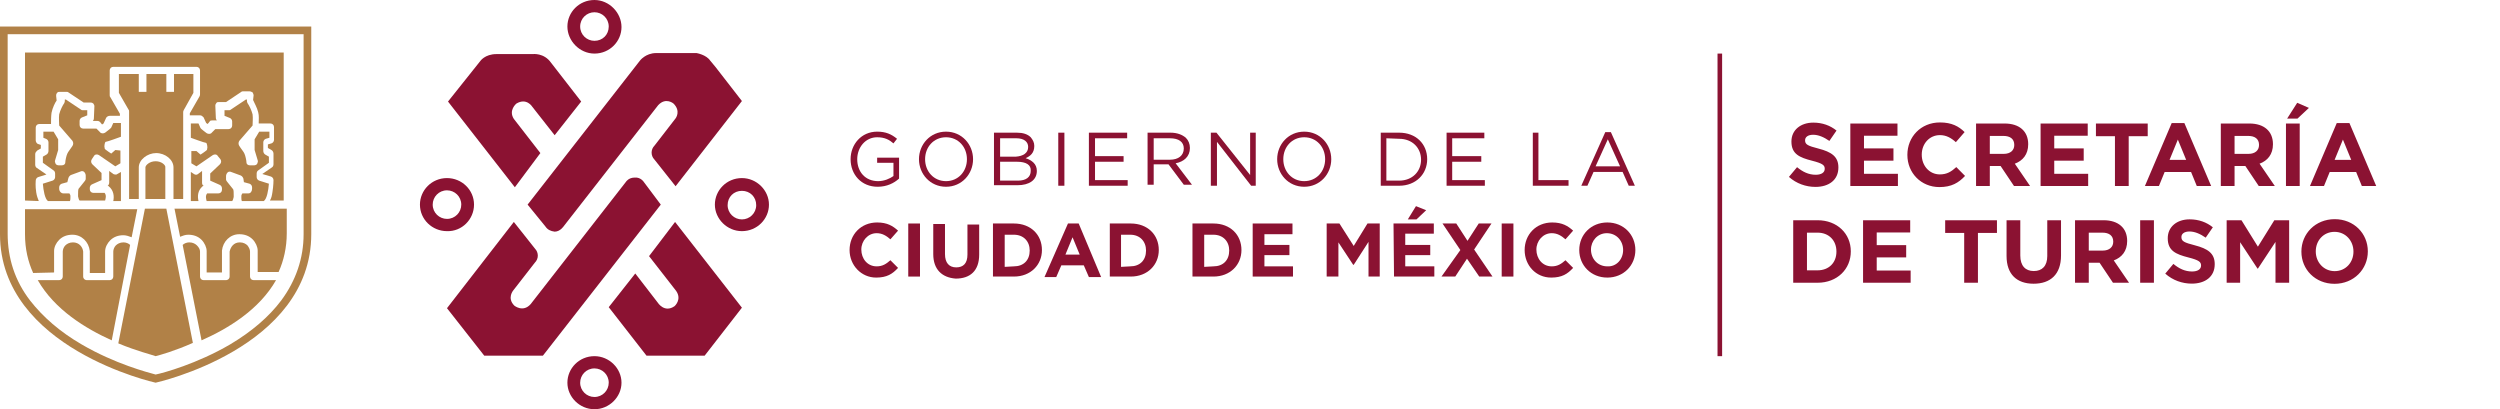 <svg width="336" height="55" viewBox="0 0 336 55" fill="none" xmlns="http://www.w3.org/2000/svg">
<path d="M231.453 7.201H230.835V47.868H231.453V7.201Z" fill="#8B1232"/>
<path d="M73.311 30.449C73.585 30.86 73.996 31.066 74.545 31.135C75.299 31.135 75.779 30.381 75.779 30.381L88.466 14.127C89.495 13.03 90.524 13.922 90.524 13.922C91.552 14.95 90.798 15.91 90.798 15.91L87.986 19.545C87.712 19.819 87.575 20.162 87.575 20.505C87.575 20.848 87.712 21.191 87.918 21.397L90.798 25.031L99.713 13.579L96.147 8.984L95.461 8.161C94.913 7.338 93.61 7.132 93.61 7.132H88.192C86.752 7.132 85.998 8.161 85.998 8.161L70.91 27.5L73.311 30.449Z" fill="#8B1232"/>
<path d="M72.625 20.573L69.059 15.979C68.304 14.813 69.402 13.921 69.402 13.921C70.773 13.098 71.528 14.333 71.528 14.333L74.545 18.173L78.111 13.647L74.065 8.435C73.105 7.064 71.596 7.269 71.596 7.269H66.727C65.15 7.269 64.532 8.229 64.532 8.229L60.212 13.647L69.196 25.168L72.625 20.573Z" fill="#8B1232"/>
<path d="M86.546 24.482C86.546 24.482 86.135 23.797 85.312 23.865C84.489 23.865 84.146 24.414 84.146 24.414L71.322 40.873C70.293 42.038 69.127 41.078 69.127 41.078C68.099 40.05 68.99 39.021 68.99 39.021L71.87 35.318C72.145 35.044 72.282 34.701 72.282 34.358C72.282 34.015 72.145 33.672 71.939 33.466L69.059 29.831L60.075 41.421L65.081 47.799H72.968L88.809 27.5L86.546 24.482Z" fill="#8B1232"/>
<path d="M87.232 34.426L90.867 39.09C91.689 40.255 90.661 41.147 90.661 41.147C89.289 42.107 88.398 40.667 88.398 40.667L85.38 36.758L81.814 41.284L86.889 47.799H94.707L99.713 41.353L90.729 29.831L87.232 34.426Z" fill="#8B1232"/>
<path d="M99.713 29.489C98.684 29.489 97.793 28.666 97.793 27.569C97.793 26.471 98.616 25.648 99.713 25.648C100.81 25.648 101.633 26.471 101.633 27.569C101.633 28.666 100.742 29.489 99.713 29.489ZM99.713 23.934C97.656 23.934 96.079 25.58 96.079 27.5C96.079 29.42 97.724 31.066 99.713 31.066C101.771 31.066 103.348 29.42 103.348 27.5C103.348 25.58 101.702 23.934 99.713 23.934Z" fill="#8B1232"/>
<path d="M79.894 1.646C80.923 1.646 81.814 2.469 81.814 3.566C81.814 4.663 80.991 5.486 79.894 5.486C78.865 5.486 77.974 4.663 77.974 3.566C77.974 2.469 78.865 1.646 79.894 1.646ZM79.894 7.201C81.951 7.201 83.529 5.555 83.529 3.635C83.529 1.714 81.883 0 79.894 0C77.837 0 76.259 1.646 76.259 3.566C76.259 5.486 77.905 7.201 79.894 7.201Z" fill="#8B1232"/>
<path d="M58.155 27.5C58.155 26.471 58.977 25.58 60.075 25.58C61.103 25.58 61.995 26.403 61.995 27.5C61.995 28.529 61.172 29.42 60.075 29.42C59.046 29.42 58.155 28.597 58.155 27.5ZM63.709 27.5C63.709 25.511 62.064 23.934 60.075 23.934C58.017 23.934 56.44 25.58 56.44 27.5C56.44 29.489 58.086 31.066 60.075 31.066C62.064 31.135 63.709 29.489 63.709 27.5Z" fill="#8B1232"/>
<path d="M79.894 53.354C78.865 53.354 77.974 52.531 77.974 51.434C77.974 50.405 78.797 49.514 79.894 49.514C80.923 49.514 81.814 50.337 81.814 51.434C81.814 52.462 80.991 53.354 79.894 53.354ZM79.894 47.868C77.837 47.868 76.259 49.514 76.259 51.434C76.259 53.354 77.905 55 79.894 55C81.883 55 83.529 53.354 83.529 51.434C83.529 49.514 81.883 47.868 79.894 47.868Z" fill="#8B1232"/>
<path d="M41.833 3.566H0V31.477C0 46.839 20.916 51.434 20.916 51.434C20.916 51.434 41.833 46.839 41.833 31.477V3.566ZM40.804 4.595V31.477C40.804 34.701 39.776 37.718 37.787 40.393C36.141 42.587 33.809 44.576 30.929 46.29C26.471 48.896 21.945 50.131 20.916 50.337C19.888 50.062 15.43 48.896 10.973 46.29C8.024 44.576 5.761 42.587 4.046 40.393C1.989 37.718 1.029 34.701 1.029 31.409V4.595H40.804V4.595Z" fill="#B18147"/>
<path d="M25.991 12.481V9.944H23.385V12.344H22.357V9.944H19.682V12.344H18.653V9.944H15.979V12.481L17.282 14.744C17.35 14.813 17.35 14.882 17.35 15.019V26.746H18.653V22.494C18.653 21.465 19.819 20.573 20.985 20.573C22.22 20.573 23.317 21.465 23.317 22.494V26.746H24.62V22.288C24.62 22.288 24.62 22.288 24.62 22.219V20.025V18.448V17.762V15.087C24.62 15.019 24.62 14.95 24.688 14.813L25.991 12.481Z" fill="#B18147"/>
<path d="M16.253 27.02V23.111L15.773 23.385C15.636 23.522 15.362 23.454 15.225 23.385L14.676 22.974C14.676 22.974 14.676 22.974 14.676 23.042V24.551C14.676 24.688 14.607 24.894 14.47 24.962C14.539 24.962 14.607 25.031 14.607 25.031C15.293 25.58 15.362 26.403 15.225 27.02H16.253Z" fill="#B18147"/>
<path d="M20.916 21.671C20.093 21.671 19.545 22.22 19.545 22.494V26.746H22.219V22.494C22.288 22.22 21.739 21.671 20.916 21.671Z" fill="#B18147"/>
<path d="M5.212 27.02C5.075 26.677 4.938 26.334 4.869 25.854C4.732 25.031 4.801 24.277 4.801 24.277C4.801 24.071 4.938 23.865 5.143 23.797L6.241 23.454L4.938 22.562C4.801 22.494 4.732 22.288 4.732 22.151V20.711C4.732 20.505 4.869 20.368 5.006 20.231L5.486 19.956V19.476L5.075 19.339C4.938 19.27 4.801 19.065 4.801 18.859V17.145C4.801 16.87 5.006 16.665 5.281 16.665H6.858C6.858 16.253 6.858 15.636 6.926 15.156C7.064 14.47 7.406 13.784 7.612 13.51L7.544 12.893C7.544 12.755 7.544 12.618 7.681 12.481C7.749 12.344 7.887 12.344 8.092 12.344H8.915C8.984 12.344 9.121 12.344 9.19 12.413L11.247 13.784H12.207C12.344 13.784 12.481 13.853 12.55 13.921C12.618 14.059 12.687 14.127 12.687 14.264L12.618 15.91C12.618 16.047 12.55 16.184 12.481 16.253H13.098C13.236 16.253 13.373 16.322 13.441 16.39L13.716 16.733L13.921 16.596L14.264 15.841C14.333 15.704 14.539 15.567 14.744 15.567H16.116V15.293L14.813 13.03C14.744 12.961 14.744 12.893 14.744 12.755V9.464C14.744 9.189 14.95 8.984 15.225 8.984H18.448H19.476H22.151H23.248H26.403C26.677 8.984 26.883 9.189 26.883 9.464V12.687C26.883 12.755 26.883 12.824 26.814 12.961L25.511 15.224V15.499H26.883C27.089 15.499 27.226 15.636 27.363 15.773L27.706 16.527L27.912 16.665L28.186 16.322C28.254 16.184 28.392 16.184 28.529 16.184H29.146C29.077 16.116 29.009 15.979 29.009 15.841L28.94 14.196C28.94 14.059 29.009 13.921 29.077 13.853C29.146 13.716 29.283 13.716 29.42 13.716H30.38L32.438 12.344C32.506 12.275 32.575 12.275 32.712 12.275H33.535C33.672 12.275 33.809 12.344 33.946 12.413C34.015 12.55 34.084 12.687 34.084 12.824L34.015 13.441C34.152 13.784 34.564 14.47 34.701 15.087C34.838 15.567 34.769 16.116 34.769 16.596H36.347C36.621 16.596 36.827 16.802 36.827 17.076V18.79C36.827 18.996 36.69 19.202 36.484 19.27L36.004 19.408V19.888L36.484 20.162C36.621 20.231 36.758 20.436 36.758 20.642V22.082C36.758 22.219 36.69 22.425 36.552 22.494L35.249 23.385L36.415 23.728C36.621 23.797 36.758 24.002 36.758 24.208C36.758 24.208 36.758 24.962 36.621 25.785C36.552 26.265 36.484 26.608 36.278 26.951H38.13V7.063H3.36V26.951L5.212 27.02Z" fill="#B18147"/>
<path d="M27.226 25.031C27.294 25.031 27.363 24.962 27.363 24.962C27.226 24.894 27.157 24.757 27.157 24.551V23.042C27.157 23.042 27.157 23.042 27.157 22.974L26.608 23.385C26.471 23.522 26.266 23.522 26.06 23.385L25.648 23.111V27.02H26.677C26.54 26.403 26.54 25.648 27.226 25.031Z" fill="#B18147"/>
<path d="M34.084 37.65C33.809 37.65 33.603 37.444 33.603 37.169V33.809C33.603 33.535 33.466 33.261 33.261 32.986C33.055 32.78 32.712 32.575 32.232 32.575C31.409 32.575 30.997 33.192 30.86 33.809V37.169C30.86 37.307 30.792 37.444 30.723 37.512C30.655 37.581 30.517 37.65 30.38 37.65H27.363C27.088 37.65 26.883 37.444 26.883 37.169V33.809C26.883 33.535 26.746 33.261 26.471 32.986C26.266 32.78 25.923 32.575 25.443 32.575C25.1 32.575 24.757 32.712 24.551 32.918L27.088 45.742C30.655 44.164 34.838 41.627 37.101 37.65H34.084Z" fill="#B18147"/>
<path d="M25.923 46.085L22.357 28.049H19.476L15.91 46.085V46.154C18.379 47.182 20.368 47.662 20.916 47.868C21.465 47.731 23.454 47.182 25.923 46.085C25.923 46.154 25.923 46.154 25.923 46.085Z" fill="#B18147"/>
<path d="M17.488 32.918C17.282 32.712 16.939 32.575 16.596 32.575C16.116 32.575 15.773 32.78 15.567 32.986C15.362 33.192 15.225 33.535 15.225 33.809V37.169C15.225 37.444 15.019 37.65 14.744 37.65H11.658C11.521 37.65 11.384 37.581 11.316 37.512C11.247 37.444 11.178 37.307 11.178 37.169V33.809C11.11 33.192 10.63 32.575 9.807 32.575C9.327 32.575 8.984 32.78 8.778 32.986C8.572 33.192 8.435 33.535 8.435 33.809V37.169C8.435 37.444 8.229 37.65 7.955 37.65H5.075C7.338 41.627 11.521 44.164 15.019 45.742L17.488 32.918Z" fill="#B18147"/>
<path d="M38.541 28.049H23.454L24.208 31.821C24.551 31.683 24.894 31.546 25.305 31.546C25.991 31.546 26.608 31.752 27.089 32.232C27.5 32.644 27.774 33.261 27.774 33.741V36.621H29.832V33.741C29.832 33.741 29.832 33.741 29.832 33.672C29.969 32.438 30.929 31.478 32.163 31.478C32.849 31.478 33.466 31.683 33.946 32.163C34.358 32.575 34.632 33.192 34.632 33.672V36.553H37.444C38.13 35.044 38.541 33.261 38.541 31.341V28.049Z" fill="#B18147"/>
<path d="M7.269 36.621V33.741C7.269 33.192 7.544 32.643 7.955 32.232C8.435 31.752 9.052 31.546 9.738 31.546C10.973 31.546 11.933 32.506 12.07 33.741C12.07 33.741 12.07 33.741 12.07 33.809V36.69H14.127V33.809C14.127 33.261 14.402 32.712 14.813 32.3C15.293 31.82 15.91 31.615 16.596 31.615C16.939 31.615 17.35 31.752 17.693 31.889L18.448 28.117H3.36V31.477C3.36 33.466 3.772 35.181 4.458 36.69L7.269 36.621Z" fill="#B18147"/>
<path d="M8.504 25.991H9.327C9.395 26.129 9.464 26.197 9.464 26.334C9.464 26.403 9.464 26.471 9.464 26.54C9.464 26.677 9.464 26.883 9.395 27.02H6.446C6.035 26.746 5.829 25.58 5.761 24.689L7.064 24.277C7.269 24.209 7.407 24.003 7.407 23.797V23.317C7.407 23.18 7.338 22.974 7.201 22.905L5.761 21.877V21.054L6.241 20.779C6.378 20.711 6.515 20.505 6.515 20.299V19.134C6.515 18.928 6.378 18.722 6.172 18.654L5.829 18.516V17.694H7.201L7.818 18.722V20.162L7.407 21.534C7.338 21.671 7.407 21.877 7.475 22.014C7.544 22.151 7.749 22.22 7.887 22.22H8.298C8.572 22.22 8.778 22.082 8.778 21.808C8.778 21.602 8.915 20.917 9.052 20.642C9.121 20.437 9.532 19.957 9.738 19.614C9.875 19.408 9.875 19.134 9.738 18.928L7.955 16.871C7.955 16.528 7.887 15.842 7.955 15.362C8.092 14.813 8.435 14.127 8.641 13.853C8.71 13.716 8.71 13.647 8.71 13.51V13.373H8.847L10.904 14.745C10.973 14.813 11.041 14.813 11.178 14.813H11.727V15.499L11.041 15.773C10.835 15.842 10.698 16.048 10.698 16.253V16.802C10.698 17.076 10.904 17.282 11.178 17.282H12.961L13.441 17.762C13.579 17.968 13.921 17.968 14.127 17.831C14.127 17.831 14.95 17.213 14.95 17.145L15.225 16.528H16.253V17.694V18.379C16.253 18.379 14.402 19.065 14.196 19.065C14.059 19.134 13.99 19.751 14.059 19.819C14.059 19.957 14.059 20.025 14.264 20.162C14.264 20.162 14.813 20.574 14.95 20.642L15.499 20.162L16.185 20.231V21.945L15.499 22.357L13.304 20.848C13.098 20.711 12.756 20.711 12.618 20.985L12.344 21.397C12.207 21.602 12.207 21.877 12.413 22.082L13.647 23.248V24.208L12.413 24.757C12.207 24.826 12.07 25.031 12.07 25.237V25.443C12.07 25.717 12.276 25.923 12.55 25.923H14.059C14.333 26.266 14.196 26.677 14.127 26.952H10.698C10.561 26.814 10.561 26.609 10.492 26.403C10.492 26.334 10.492 26.266 10.492 26.197C10.492 25.854 10.492 25.511 10.561 25.374L11.384 24.346C11.453 24.277 11.521 24.14 11.521 24.071V23.591C11.521 23.454 11.453 23.248 11.316 23.111C11.178 22.974 10.973 22.974 10.835 23.043L9.532 23.523C9.395 23.591 9.258 23.728 9.19 23.934L9.052 24.483L8.298 24.689C8.092 24.757 7.955 24.963 7.955 25.169V25.374C7.955 25.717 8.229 25.991 8.504 25.991Z" fill="#B18147"/>
<path d="M33.398 25.991H32.575C32.506 26.129 32.438 26.197 32.438 26.334C32.438 26.403 32.438 26.471 32.438 26.54C32.438 26.677 32.438 26.883 32.506 27.02H35.455C35.867 26.746 36.072 25.58 36.141 24.689L34.838 24.277C34.632 24.209 34.495 24.003 34.495 23.797V23.317C34.495 23.18 34.564 22.974 34.701 22.905L36.141 21.877V21.054L35.661 20.779C35.524 20.711 35.386 20.505 35.386 20.299V19.134C35.386 18.928 35.524 18.722 35.729 18.654L36.209 18.516V17.694H34.838L34.221 18.722V20.162L34.632 21.534C34.701 21.671 34.632 21.877 34.564 22.014C34.495 22.151 34.289 22.22 34.152 22.22H33.603C33.329 22.22 33.123 22.082 33.123 21.808C33.123 21.602 32.986 20.917 32.849 20.642C32.781 20.437 32.369 19.957 32.163 19.614C32.026 19.408 32.026 19.134 32.163 18.928L33.946 16.871C33.946 16.528 34.015 15.842 33.946 15.362C33.809 14.813 33.466 14.127 33.261 13.853C33.192 13.716 33.192 13.647 33.192 13.51V13.373H33.055L30.997 14.745C30.929 14.813 30.86 14.813 30.723 14.813H30.175V15.568L30.86 15.842C31.066 15.911 31.203 16.116 31.203 16.322V16.871C31.203 17.145 30.997 17.351 30.723 17.351H28.94L28.46 17.831C28.323 18.036 27.98 18.036 27.774 17.899C27.774 17.899 26.951 17.282 26.951 17.213L26.677 16.596H25.648V17.831V18.516C25.648 18.516 27.5 19.202 27.706 19.202C27.843 19.271 27.912 19.888 27.843 19.957C27.843 20.094 27.843 20.162 27.637 20.299C27.637 20.299 27.088 20.711 26.951 20.779L26.403 20.299H25.717V21.945L26.403 22.357L28.597 20.848C28.803 20.711 29.146 20.711 29.283 20.985L29.626 21.397C29.763 21.602 29.763 21.877 29.557 22.082L28.254 23.317V24.277L29.489 24.826C29.695 24.894 29.832 25.1 29.832 25.306V25.511C29.832 25.786 29.626 25.991 29.352 25.991H27.843C27.569 26.334 27.706 26.746 27.774 27.02H31.203C31.34 26.883 31.34 26.677 31.409 26.472C31.409 26.403 31.409 26.334 31.409 26.266C31.409 25.923 31.409 25.58 31.34 25.443L30.517 24.414C30.449 24.346 30.38 24.208 30.38 24.14V23.66C30.38 23.523 30.449 23.317 30.586 23.18C30.723 23.043 30.929 23.043 31.066 23.111L32.369 23.591C32.506 23.66 32.643 23.797 32.712 24.003L32.781 24.483L33.535 24.689C33.741 24.757 33.878 24.963 33.878 25.169V25.374C33.878 25.717 33.672 25.991 33.398 25.991Z" fill="#B18147"/>
<path d="M114.32 21.397C114.32 19.408 115.761 17.693 117.887 17.693C119.052 17.693 119.807 18.036 120.561 18.654L120.081 19.271C119.532 18.791 118.915 18.448 117.887 18.448C116.309 18.448 115.212 19.819 115.212 21.397C115.212 23.111 116.309 24.346 118.024 24.346C118.847 24.346 119.601 24.003 120.081 23.66V21.877H117.887V21.191H120.835V24.003C120.15 24.62 119.19 25.1 117.955 25.1C115.761 25.1 114.32 23.454 114.32 21.397Z" fill="#8B1232"/>
<path d="M129.956 21.397C129.956 19.751 128.791 18.448 127.145 18.448C125.499 18.448 124.333 19.751 124.333 21.397C124.333 23.043 125.499 24.346 127.145 24.346C128.791 24.346 129.956 23.043 129.956 21.397ZM123.51 21.397C123.51 19.408 125.019 17.693 127.145 17.693C129.271 17.693 130.779 19.408 130.779 21.397C130.779 23.385 129.271 25.1 127.145 25.1C125.019 25.1 123.51 23.385 123.51 21.397Z" fill="#8B1232"/>
<path d="M136.677 21.739H134.414V24.277H136.814C137.911 24.277 138.529 23.797 138.529 22.974C138.597 22.151 137.911 21.739 136.677 21.739ZM138.186 19.751C138.186 19.065 137.637 18.585 136.608 18.585H134.414V21.054H136.54C137.5 20.985 138.186 20.574 138.186 19.751ZM133.66 17.831H136.677C137.5 17.831 138.117 18.036 138.529 18.448C138.803 18.791 139.009 19.134 139.009 19.614C139.009 20.574 138.46 20.985 137.843 21.259C138.666 21.534 139.352 22.014 139.352 22.974C139.352 24.208 138.323 24.894 136.746 24.894H133.591V17.831H133.66V17.831Z" fill="#8B1232"/>
<path d="M143.055 17.831H142.232V24.963H143.055V17.831Z" fill="#8B1232"/>
<path d="M146.347 17.831H151.49V18.585H147.17V20.985H151.01V21.739H147.17V24.208H151.559V24.963H146.347V17.831Z" fill="#8B1232"/>
<path d="M157.251 21.465C158.348 21.465 159.102 20.917 159.102 19.956C159.102 19.065 158.417 18.585 157.251 18.585H155.056V21.465H157.251ZM154.233 17.831H157.319C158.211 17.831 158.897 18.105 159.377 18.516C159.72 18.859 159.925 19.339 159.925 19.888C159.925 21.054 159.102 21.739 158.005 21.945L160.2 24.826H159.102L157.045 22.082H155.056V24.826H154.233V17.831Z" fill="#8B1232"/>
<path d="M162.737 17.831H163.491L168.018 23.523V17.831H168.772V24.963H168.155L163.56 19.065V24.963H162.737V17.831Z" fill="#8B1232"/>
<path d="M178.099 21.397C178.099 19.751 176.933 18.448 175.287 18.448C173.641 18.448 172.475 19.751 172.475 21.397C172.475 23.043 173.641 24.346 175.287 24.346C176.933 24.346 178.099 23.043 178.099 21.397ZM171.652 21.397C171.652 19.408 173.161 17.693 175.287 17.693C177.413 17.693 178.921 19.408 178.921 21.397C178.921 23.385 177.413 25.1 175.287 25.1C173.161 25.1 171.652 23.385 171.652 21.397Z" fill="#8B1232"/>
<path d="M186.328 18.585V24.277H188.042C189.825 24.277 190.991 23.043 190.991 21.465C190.991 19.888 189.825 18.654 188.042 18.654L186.328 18.585ZM185.574 17.831H188.042C190.306 17.831 191.814 19.339 191.814 21.397C191.814 23.385 190.306 24.963 188.042 24.963H185.574V17.831Z" fill="#8B1232"/>
<path d="M194.42 17.831H199.495V18.585H195.175V20.985H199.084V21.739H195.175V24.208H199.564V24.963H194.42V17.831Z" fill="#8B1232"/>
<path d="M206.01 17.831H206.764V24.208H210.811V24.963H206.01V17.831Z" fill="#8B1232"/>
<path d="M217.737 22.357L216.091 18.722L214.445 22.357H217.737ZM215.748 17.762H216.503L219.726 24.962H218.903L218.08 23.111H214.171L213.348 24.962H212.525L215.748 17.762Z" fill="#8B1232"/>
<path d="M114.183 33.604C114.183 31.546 115.692 29.9 117.887 29.9C119.258 29.9 120.012 30.38 120.698 30.998L119.67 32.163C119.121 31.683 118.572 31.34 117.818 31.34C116.652 31.34 115.761 32.369 115.761 33.535C115.761 34.769 116.584 35.798 117.818 35.798C118.641 35.798 119.121 35.455 119.67 34.975L120.698 36.004C119.944 36.827 119.19 37.307 117.749 37.307C115.761 37.307 114.183 35.661 114.183 33.604Z" fill="#8B1232"/>
<path d="M123.647 30.038H122.07V37.17H123.647V30.038Z" fill="#8B1232"/>
<path d="M125.43 34.153V30.106H127.007V34.153C127.007 35.318 127.556 35.936 128.516 35.936C129.476 35.936 130.025 35.387 130.025 34.221V30.175H131.602V34.221C131.602 36.416 130.368 37.444 128.448 37.444C126.596 37.307 125.43 36.21 125.43 34.153Z" fill="#8B1232"/>
<path d="M136.266 35.798C137.569 35.798 138.392 34.975 138.392 33.672C138.392 32.438 137.569 31.546 136.266 31.546H135.031V35.867L136.266 35.798ZM133.454 30.038H136.266C138.529 30.038 140.037 31.546 140.037 33.604C140.037 35.593 138.529 37.17 136.266 37.17H133.454V30.038Z" fill="#8B1232"/>
<path d="M145.112 34.221L144.152 31.889L143.192 34.221H145.112ZM143.535 30.038H144.975L147.993 37.238H146.347L145.661 35.661H142.643L141.958 37.238H140.38L143.535 30.038Z" fill="#8B1232"/>
<path d="M151.902 35.798C153.205 35.798 154.027 34.975 154.027 33.672C154.027 32.438 153.205 31.546 151.902 31.546H150.667V35.867L151.902 35.798ZM149.158 30.038H151.97C154.233 30.038 155.742 31.546 155.742 33.604C155.742 35.593 154.233 37.17 151.97 37.17H149.158V30.038Z" fill="#8B1232"/>
<path d="M163.08 35.798C164.383 35.798 165.206 34.975 165.206 33.672C165.206 32.438 164.383 31.546 163.08 31.546H161.845V35.867L163.08 35.798ZM160.268 30.038H163.08C165.343 30.038 166.852 31.546 166.852 33.604C166.852 35.593 165.343 37.17 163.08 37.17H160.268V30.038Z" fill="#8B1232"/>
<path d="M168.36 30.038H173.709V31.478H169.938V32.918H173.298V34.289H169.938V35.798H173.778V37.17H168.36V30.038Z" fill="#8B1232"/>
<path d="M178.304 30.038H180.019L181.939 33.055L183.791 30.038H185.436V37.17H183.928V32.506L181.939 35.593H181.87L179.882 32.575V37.17H178.304V30.038Z" fill="#8B1232"/>
<path d="M190.306 27.706L191.677 28.254L190.374 29.489H189.208L190.306 27.706ZM187.288 30.037H192.706V31.409H188.865V32.917H192.226V34.289H188.865V35.798H192.774V37.169H187.357L187.288 30.037Z" fill="#8B1232"/>
<path d="M196.272 33.604L193.872 30.038H195.723L197.232 32.369L198.741 30.038H200.455L198.124 33.535L200.592 37.17H198.809L197.163 34.77L195.586 37.17H193.734L196.272 33.604Z" fill="#8B1232"/>
<path d="M203.404 30.038H201.827V37.17H203.404V30.038Z" fill="#8B1232"/>
<path d="M204.913 33.604C204.913 31.546 206.422 29.9 208.616 29.9C209.988 29.9 210.742 30.38 211.428 30.998L210.399 32.163C209.85 31.683 209.302 31.34 208.547 31.34C207.382 31.34 206.49 32.369 206.49 33.535C206.49 34.769 207.313 35.798 208.547 35.798C209.37 35.798 209.85 35.455 210.399 34.975L211.428 36.004C210.673 36.827 209.919 37.307 208.479 37.307C206.422 37.307 204.913 35.661 204.913 33.604Z" fill="#8B1232"/>
<path d="M218.148 33.604C218.148 32.369 217.257 31.34 215.954 31.34C214.719 31.34 213.828 32.369 213.828 33.535C213.828 34.769 214.72 35.798 216.022 35.798C217.257 35.867 218.148 34.838 218.148 33.604ZM212.251 33.604C212.251 31.546 213.828 29.9 216.022 29.9C218.217 29.9 219.794 31.546 219.794 33.604C219.794 35.661 218.217 37.307 216.022 37.307C213.828 37.307 212.251 35.661 212.251 33.604Z" fill="#8B1232"/>
<path d="M247.08 22.516V22.492C247.08 21.028 246.12 20.416 244.416 19.972C242.964 19.6 242.604 19.42 242.604 18.868V18.844C242.604 18.436 242.976 18.112 243.684 18.112C244.392 18.112 245.124 18.424 245.868 18.94L246.828 17.548C245.976 16.864 244.932 16.48 243.708 16.48C241.992 16.48 240.768 17.488 240.768 19.012V19.036C240.768 20.704 241.86 21.172 243.552 21.604C244.956 21.964 245.244 22.204 245.244 22.672V22.696C245.244 23.188 244.788 23.488 244.032 23.488C243.072 23.488 242.28 23.092 241.524 22.468L240.432 23.776C241.44 24.676 242.724 25.12 243.996 25.12C245.808 25.12 247.08 24.184 247.08 22.516ZM255.08 25V23.356H250.52V21.592H254.48V19.948H250.52V18.244H255.02V16.6H248.684V25H255.08ZM264.103 23.644L262.927 22.456C262.267 23.056 261.679 23.44 260.719 23.44C259.279 23.44 258.283 22.24 258.283 20.8V20.776C258.283 19.336 259.303 18.16 260.719 18.16C261.559 18.16 262.219 18.52 262.867 19.108L264.043 17.752C263.263 16.984 262.315 16.456 260.731 16.456C258.151 16.456 256.351 18.412 256.351 20.8V20.824C256.351 23.236 258.187 25.144 260.659 25.144C262.279 25.144 263.239 24.568 264.103 23.644ZM272.842 25L270.79 22C271.858 21.604 272.59 20.752 272.59 19.396V19.372C272.59 17.644 271.402 16.6 269.422 16.6H265.582V25H267.43V22.312H268.882L270.682 25H272.842ZM270.718 19.492C270.718 20.2 270.202 20.68 269.302 20.68H267.43V18.268H269.266C270.166 18.268 270.718 18.676 270.718 19.468V19.492ZM280.65 25V23.356H276.09V21.592H280.05V19.948H276.09V18.244H280.59V16.6H274.254V25H280.65ZM288.653 18.304V16.6H281.693V18.304H284.249V25H286.097V18.304H288.653ZM297.18 25L293.58 16.54H291.876L288.276 25H290.16L290.928 23.116H294.48L295.248 25H297.18ZM293.82 21.484H291.588L292.704 18.76L293.82 21.484ZM305.737 25L303.685 22C304.753 21.604 305.485 20.752 305.485 19.396V19.372C305.485 17.644 304.297 16.6 302.317 16.6H298.477V25H300.325V22.312H301.777L303.577 25H305.737ZM303.613 19.492C303.613 20.2 303.097 20.68 302.197 20.68H300.325V18.268H302.161C303.061 18.268 303.613 18.676 303.613 19.468V19.492ZM309.081 25V16.6H307.233V25H309.081ZM308.781 15.94L310.317 14.5L308.745 13.816L307.389 15.94H308.781ZM319.364 25L315.764 16.54H314.06L310.46 25H312.344L313.112 23.116H316.664L317.432 25H319.364ZM316.004 21.484H313.772L314.888 18.76L316.004 21.484ZM248.748 33.8V33.776C248.748 31.412 246.924 29.6 244.284 29.6H241.008V38H244.284C246.924 38 248.748 36.164 248.748 33.8ZM246.816 33.824C246.816 35.312 245.796 36.332 244.284 36.332H242.856V31.268H244.284C245.796 31.268 246.816 32.312 246.816 33.8V33.824ZM256.791 38V36.356H252.231V34.592H256.191V32.948H252.231V31.244H256.731V29.6H250.395V38H256.791ZM268.391 31.304V29.6H261.431V31.304H263.987V38H265.835V31.304H268.391ZM277.001 34.34V29.6H275.153V34.412C275.153 35.744 274.469 36.428 273.341 36.428C272.213 36.428 271.529 35.72 271.529 34.352V29.6H269.681V34.4C269.681 36.872 271.061 38.132 273.317 38.132C275.573 38.132 277.001 36.884 277.001 34.34ZM286.143 38L284.091 35C285.159 34.604 285.891 33.752 285.891 32.396V32.372C285.891 30.644 284.703 29.6 282.723 29.6H278.883V38H280.731V35.312H282.183L283.983 38H286.143ZM284.019 32.492C284.019 33.2 283.503 33.68 282.603 33.68H280.731V31.268H282.567C283.467 31.268 284.019 31.676 284.019 32.468V32.492ZM289.487 38V29.6H287.639V38H289.487ZM297.658 35.516V35.492C297.658 34.028 296.698 33.416 294.994 32.972C293.542 32.6 293.182 32.42 293.182 31.868V31.844C293.182 31.436 293.554 31.112 294.262 31.112C294.97 31.112 295.702 31.424 296.446 31.94L297.406 30.548C296.554 29.864 295.51 29.48 294.286 29.48C292.57 29.48 291.346 30.488 291.346 32.012V32.036C291.346 33.704 292.438 34.172 294.13 34.604C295.534 34.964 295.822 35.204 295.822 35.672V35.696C295.822 36.188 295.366 36.488 294.61 36.488C293.65 36.488 292.858 36.092 292.102 35.468L291.01 36.776C292.018 37.676 293.302 38.12 294.574 38.12C296.386 38.12 297.658 37.184 297.658 35.516ZM307.662 38V29.6H305.67L303.462 33.152L301.254 29.6H299.262V38H301.074V32.552L303.414 36.104H303.462L305.826 32.516V38H307.662ZM318.236 33.8V33.776C318.236 31.388 316.376 29.456 313.784 29.456C311.192 29.456 309.308 31.412 309.308 33.8V33.824C309.308 36.212 311.168 38.144 313.76 38.144C316.352 38.144 318.236 36.188 318.236 33.8ZM316.304 33.824C316.304 35.264 315.272 36.44 313.784 36.44C312.296 36.44 311.24 35.24 311.24 33.8V33.776C311.24 32.336 312.272 31.16 313.76 31.16C315.248 31.16 316.304 32.36 316.304 33.8V33.824Z" fill="#8B1232"/>
</svg>
